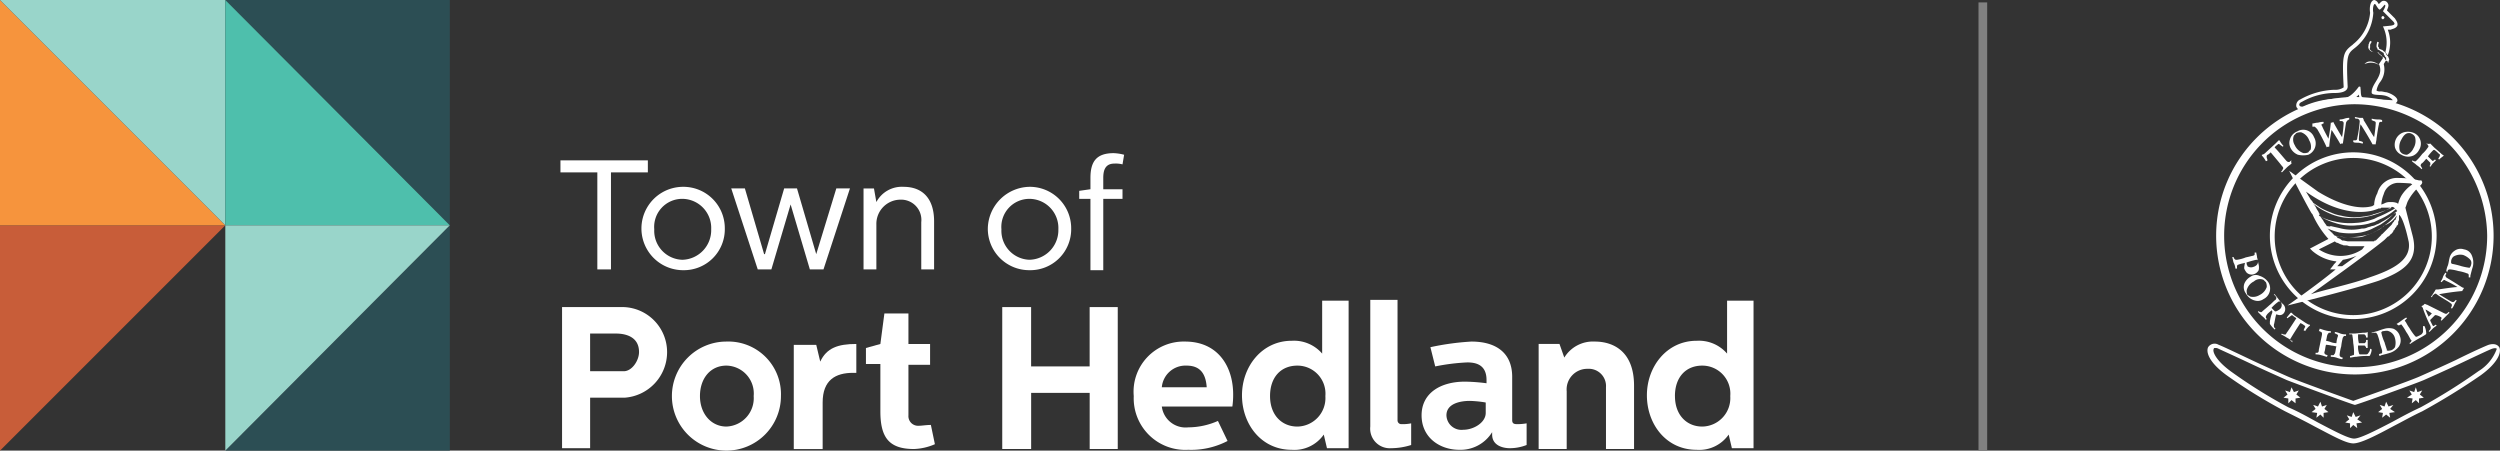 <svg xmlns="http://www.w3.org/2000/svg" width="287.883" height="51.89" viewBox="0 0 287.883 51.89">
  <rect x="0" y="0" width="287.883" height="51.89" fill="#333333" stroke="none"/>
  <g id="Group_3729" data-name="Group 3729" transform="translate(-213 -2553)">
    <g id="Group_2013" data-name="Group 2013" transform="translate(-208.2 2503)">
      <path id="Path_642" data-name="Path 642" d="M502.209,174.1a5.186,5.186,0,0,1,4.986,5.17,5.258,5.258,0,0,1-4.893,5.263h-3.97v5.817H495.1V174.1Zm-3.878,7.386h3.878c.923,0,1.754-1.2,1.754-2.216,0-1.662-1.385-2.124-2.678-2.124H498.33Z" transform="translate(-9.177 -88.738)" fill="#fff"/>
      <path id="Path_643" data-name="Path 643" d="M515.078,178.4a6.061,6.061,0,0,1,6.278,6.278,6.278,6.278,0,1,1-6.278-6.278m-3.047,6.278c0,2.031,1.293,3.509,3.047,3.509a3.269,3.269,0,0,0,3.139-3.509,3.214,3.214,0,0,0-3.139-3.509c-1.847,0-3.047,1.477-3.047,3.509" transform="translate(-10.228 -89.068)" fill="#fff"/>
      <path id="Path_644" data-name="Path 644" d="M526.585,178.792l.462,1.939c.739-1.57,2.031-2.031,4.155-2.031v3.324h-.369c-2.031,0-3.508.831-3.508,3.416v5.36H524v-12h2.585Z" transform="translate(-11.394 -89.091)" fill="#fff"/>
      <path id="Path_645" data-name="Path 645" d="M537.893,174.9v3.509h2.493v2.4h-2.493v5.817a1.113,1.113,0,0,0,1.2,1.2c.369,0,.831-.092,1.385-.092l.462,2.216a6.547,6.547,0,0,1-2.4.554c-2.862,0-3.878-1.293-3.878-4.339v-5.447H533V178.87l1.662-.462.462-3.509h2.77Z" transform="translate(-12.084 -88.799)" fill="#fff"/>
      <path id="Path_646" data-name="Path 646" d="M553.324,174.1v6.832h6.74V174.1H563.3v16.342h-3.232v-6.463h-6.74v6.463H550V174.1Z" transform="translate(-13.388 -88.738)" fill="#fff"/>
      <path id="Path_647" data-name="Path 647" d="M572.309,178.4c3.785,0,5.54,2.862,5.54,6.094a9.3,9.3,0,0,1-.092,1.385h-8.125a2.761,2.761,0,0,0,3.047,2.4,8.525,8.525,0,0,0,3.416-.739l1.108,2.308a9.082,9.082,0,0,1-4.524,1.016,5.937,5.937,0,0,1-6.278-6.186,5.771,5.771,0,0,1,5.909-6.278m2.493,5.263c-.092-1.293-.554-2.493-2.308-2.493a2.733,2.733,0,0,0-2.862,2.493Z" transform="translate(-14.646 -89.068)" fill="#fff"/>
      <path id="Path_648" data-name="Path 648" d="M592.18,173.3v16.989h-2.493l-.369-1.57a4.127,4.127,0,0,1-3.693,1.754c-3.508,0-5.724-2.955-5.724-6.278s2.308-6.278,5.724-6.278a4.287,4.287,0,0,1,3.508,1.477V173.3Zm-9.048,10.987c0,2.216,1.385,3.509,3.139,3.509a3.281,3.281,0,0,0,3.232-3.509,3.228,3.228,0,0,0-3.232-3.509c-1.847,0-3.139,1.293-3.139,3.509" transform="translate(-15.682 -88.676)" fill="#fff"/>
      <path id="Path_649" data-name="Path 649" d="M599.039,173.292v13.757a.436.436,0,0,0,.462.462,4.878,4.878,0,0,0,1.108-.092v2.493a7.688,7.688,0,0,1-2.308.369,2.256,2.256,0,0,1-2.4-2.493V173.2h3.139Z" transform="translate(-16.909 -88.669)" fill="#fff"/>
      <path id="Path_650" data-name="Path 650" d="M608.024,178.4c2.955,0,4.709,1.385,4.709,4.062v4.986c0,.369.185.462.554.462a6.3,6.3,0,0,0,1.108-.092v2.493a5.312,5.312,0,0,1-1.939.369c-.739,0-2.031-.277-2.031-1.57v-.277a4.277,4.277,0,0,1-3.786,2.031c-2.216,0-4.339-1.385-4.339-3.97s2.216-3.878,4.986-3.878a21.07,21.07,0,0,1,2.493.185v-.369c0-1.754-1.2-2.031-2.216-2.031a23.75,23.75,0,0,0-3.693.462l-.554-2.216a30.549,30.549,0,0,1,4.709-.646m-.185,6.832c-1.016,0-2.678.277-2.678,1.662a1.729,1.729,0,0,0,1.939,1.662c1.2,0,2.585-.831,2.585-1.939v-1.2a12.511,12.511,0,0,0-1.846-.185" transform="translate(-17.4 -89.068)" fill="#fff"/>
      <path id="Path_651" data-name="Path 651" d="M619.3,178.677l.554,1.57a3.859,3.859,0,0,1,3.508-1.847c2.216,0,4.524,1.2,4.524,5.078v7.294h-3.232v-7.109a1.986,1.986,0,0,0-2.124-2.124,2.375,2.375,0,0,0-2.4,2.585v6.648H616.9v-12.1h2.4Z" transform="translate(-18.52 -89.068)" fill="#fff"/>
      <path id="Path_652" data-name="Path 652" d="M642.68,173.3v16.989h-2.493l-.369-1.57a4.127,4.127,0,0,1-3.693,1.754c-3.508,0-5.724-2.955-5.724-6.278s2.308-6.278,5.724-6.278a4.287,4.287,0,0,1,3.509,1.477V173.3h3.047Zm-9.048,10.987c0,2.216,1.385,3.509,3.139,3.509A3.281,3.281,0,0,0,640,184.287a3.228,3.228,0,0,0-3.232-3.509c-1.847,0-3.139,1.293-3.139,3.509" transform="translate(-19.555 -88.676)" fill="#fff"/>
      <path id="Path_653" data-name="Path 653" d="M504.964,155.8v1.385h-4.247v11.172h-1.57V157.185H494.9V155.8Z" transform="translate(-9.162 -87.334)" fill="#fff"/>
      <path id="Path_654" data-name="Path 654" d="M509.8,159.1a4.768,4.768,0,0,1,4.8,4.8,4.712,4.712,0,0,1-4.8,4.8,4.8,4.8,0,1,1,0-9.6m-3.324,4.893a3.338,3.338,0,0,0,3.232,3.509,3.412,3.412,0,0,0,3.324-3.509,3.354,3.354,0,0,0-3.324-3.509,3.232,3.232,0,0,0-3.232,3.509" transform="translate(-9.936 -87.587)" fill="#fff"/>
      <path id="Path_655" data-name="Path 655" d="M517.77,159.3l2.216,7.571h.092l2.216-7.571h1.477l2.216,7.571h0L528.3,159.3h1.57l-3.047,9.325h-1.57l-2.216-7.479-2.216,7.479h-1.57L516.2,159.3Z" transform="translate(-10.795 -87.603)" fill="#fff"/>
      <path id="Path_656" data-name="Path 656" d="M533.9,159.285l.277,1.57a3.315,3.315,0,0,1,3.139-1.754c2.124,0,3.509,1.293,3.509,3.97v5.54h-1.477v-5.447a2.331,2.331,0,0,0-2.4-2.585,2.786,2.786,0,0,0-2.77,2.862v5.17H532.7v-9.325h1.2Z" transform="translate(-12.061 -87.587)" fill="#fff"/>
      <path id="Path_657" data-name="Path 657" d="M553,159.1a4.768,4.768,0,0,1,4.8,4.8,4.712,4.712,0,0,1-4.8,4.8,4.768,4.768,0,0,1-4.8-4.8,4.888,4.888,0,0,1,4.8-4.8m-3.232,4.893A3.338,3.338,0,0,0,553,167.5a3.412,3.412,0,0,0,3.324-3.509A3.354,3.354,0,0,0,553,160.485a3.232,3.232,0,0,0-3.232,3.509" transform="translate(-13.25 -87.587)" fill="#fff"/>
      <path id="Path_658" data-name="Path 658" d="M564.586,156.193a3.141,3.141,0,0,0-.923-.092c-1.108,0-1.293.831-1.293,1.662v1.293h2.216v1.108H562.37v8.217h-1.477v-8.217H559.6v-.923l1.293-.185v-1.293c0-1.847.646-2.862,2.678-2.862a5.4,5.4,0,0,1,1.2.185Z" transform="translate(-14.125 -87.265)" fill="#fff"/>
      <path id="Path_659" data-name="Path 659" d="M453.1,135.8l25.852,25.945L453.1,187.689h25.852V135.8Z" transform="translate(-5.955 -85.8)" fill="#2c4e54"/>
      <path id="Path_660" data-name="Path 660" d="M425,163.9v25.945L450.945,163.9Z" transform="translate(-3.8 -87.955)" fill="#c85d39"/>
      <path id="Path_661" data-name="Path 661" d="M425,161.745h25.945L425,135.8Z" transform="translate(-3.8 -85.8)" fill="#f6943d"/>
      <path id="Path_662" data-name="Path 662" d="M425,135.8l25.945,25.945V135.8Z" transform="translate(-3.8 -85.8)" fill="#99d5ca"/>
      <path id="Path_663" data-name="Path 663" d="M453.1,161.745h25.852L453.1,135.8Z" transform="translate(-5.955 -85.8)" fill="#4ebfac"/>
      <path id="Path_664" data-name="Path 664" d="M453.1,163.9v25.945L478.952,163.9Z" transform="translate(-5.955 -87.955)" fill="#99d5ca"/>
      <path id="Path_665" data-name="Path 665" d="M722.185,137.8c.092,0,.185.185.185.185s-.092.185-.185.185a.185.185,0,0,1,0-.369" transform="translate(-26.582 -85.953)" fill="#fff"/>
      <path id="Path_666" data-name="Path 666" d="M722.522,143.208h-.185c-.092,0-.092-.092-.185-.185a.286.286,0,0,0-.092-.185c-.092-.092-.092-.185-.185-.185l-.092-.092a.09.09,0,0,0-.092-.092c-.092,0-.092-.092-.185-.185s-.092-.092-.277-.092h-.185a.658.658,0,0,1-.554-.277.468.468,0,0,1-.092-.462v-.092c0-.092.092-.185.092-.277s.092-.092.092-.185l.185.092c0,.092-.092.092-.092.185a.339.339,0,0,0-.092.277v.185c0,.092-.092.185,0,.277.185.185.277.277.462.277h.185c.185,0,.277,0,.369.092,0,.092.092.092.185.185l.185.185a.09.09,0,0,0,.092.092l.185.185a.286.286,0,0,1,.092.185v.092h.092v-.369l-.092-.092a.323.323,0,0,1-.092-.185.286.286,0,0,1-.092-.185c0-.092,0-.092-.185-.185-.092-.092-.185-.092-.277-.185s-.277-.092-.277-.185v-.092c-.092-.092-.092-.092-.092-.277a1.879,1.879,0,0,1,.092-.462l.185.092a.956.956,0,0,0-.092.369c0,.092,0,.185.092.185v.092c0,.092.092.092.277.185.092,0,.185.092.277.185.185.092.185.185.277.277a.286.286,0,0,0,.092.185l.092.092a.322.322,0,0,1,.092.185c.092.185.092.277,0,.369v.092c0,.092,0,.092-.092.092,0-.185-.092-.185-.092-.185" transform="translate(-26.457 -86.191)" fill="#fff"/>
      <path id="Path_667" data-name="Path 667" d="M721.562,143.866a1.758,1.758,0,0,0-1.662-.092c.369-.462,1.016-.369,1.57,0Z" transform="translate(-26.421 -86.388)" fill="#fff"/>
      <path id="Path_668" data-name="Path 668" d="M717.158,179.846a15.974,15.974,0,1,1,16.158-15.973,15.974,15.974,0,0,1-16.158,15.973m0-31.115a15.144,15.144,0,1,0,15.419,15.142,15.33,15.33,0,0,0-15.419-15.142" transform="translate(-24.971 -86.728)" fill="#fff"/>
      <path id="Path_669" data-name="Path 669" d="M717.7,154.8a9.6,9.6,0,1,0,9.6,9.6,9.6,9.6,0,0,0-9.6-9.6m0,18.743a9.048,9.048,0,1,1,9.048-9.048,9.048,9.048,0,0,1-9.048,9.048" transform="translate(-25.516 -87.257)" fill="#fff"/>
      <path id="Path_670" data-name="Path 670" d="M704.97,168.408h0c.092,0,.092.092.092.185s.092.185.092.277a.7.7,0,0,0,.646.092c.369-.092.646-.369.554-.739a.09.09,0,0,0-.092-.092h-.092a9.449,9.449,0,0,0-1.016.277c-.277.092-.831.185-1.016.277a.2.2,0,0,0-.185.185v.277h-.185a1.711,1.711,0,0,0-.185-.646c-.092-.185-.092-.462-.185-.646a.128.128,0,0,1,.185,0,.323.323,0,0,0,.092.185c.092.092.092.092.277.092a4.2,4.2,0,0,0,1.016-.277c.462-.092.739-.185.831-.185.185-.092.185-.092.185-.185V167.3h.185c0,.092.092.369.092.554.092.277.092.462.185.831a1.459,1.459,0,0,1,0,.646.946.946,0,0,1-.554.462.829.829,0,0,1-.831-.185,2.022,2.022,0,0,1-.277-.462v-.185c.092-.554.092-.554.185-.554" transform="translate(-25.155 -88.216)" fill="#fff"/>
      <path id="Path_671" data-name="Path 671" d="M704.9,171.115a1.629,1.629,0,0,1,.739-.831.991.991,0,0,1,1.016-.092,1.936,1.936,0,0,1,1.016.739,1.358,1.358,0,0,1-.554,1.939,1.137,1.137,0,0,1-.923.185,1.648,1.648,0,0,1-1.108-.831,1.221,1.221,0,0,1-.185-1.108m.739,1.477a1.422,1.422,0,0,0,1.016-.185,1.622,1.622,0,0,0,.831-.923,1.172,1.172,0,0,0-.092-.554l-.277-.277a1.028,1.028,0,0,0-1.108.185,1.545,1.545,0,0,0-.831,1.016,1.171,1.171,0,0,0,.092.554c.092,0,.277.185.369.185" transform="translate(-25.265 -88.43)" fill="#fff"/>
      <path id="Path_672" data-name="Path 672" d="M708.539,172.5c.092.092.277.369.369.462a4.012,4.012,0,0,0,.554.646.762.762,0,0,1,.092,1.108c-.277.277-.554.185-.831.092h0c-.092.185-.185.923-.277,1.2,0,.277,0,.277.185.462l-.092.092a3.444,3.444,0,0,1-.554-.646v-.277a4.161,4.161,0,0,1,.277-1.016v-.185l-.092-.092h0c-.185.185-.462.369-.554.554a.339.339,0,0,0-.092.277c0,.092.092.092.092.185l-.092.092a2.079,2.079,0,0,0-.462-.462l-.462-.462.092-.092c.092.092.092.092.185.092.092.092.185,0,.277-.092s.554-.462.739-.646c.369-.277.554-.554.739-.646a.339.339,0,0,0,.092-.277c0-.092-.092-.092-.092-.185-.277-.185-.185-.185-.092-.185m.462.831h0a4.678,4.678,0,0,0-.831.739h0l.369.369c.092.092.277,0,.554-.185a.623.623,0,0,0,.092-.923H709" transform="translate(-25.401 -88.615)" fill="#fff"/>
      <path id="Path_673" data-name="Path 673" d="M710.7,178.032a2.875,2.875,0,0,0-.554-.369,7.161,7.161,0,0,0-.646-.369l.092-.092a.339.339,0,0,0,.277.092c.092.092.185,0,.277-.185.277-.369.739-1.108,1.108-1.662h0c-.092-.092-.277-.185-.369-.277a.173.173,0,0,0-.277,0c-.092.092-.185.092-.369.277l-.092-.092c.092-.092.369-.462.462-.554h.092l.277.277,1.385.923c.185.092.277.185.462.185v.092a2,2,0,0,0-.554.646.322.322,0,0,0-.185-.092c.092-.185.092-.277.185-.369,0-.092,0-.185-.092-.185a1.23,1.23,0,0,0-.462-.277h0c-.369.554-1.016,1.57-1.108,1.754a.173.173,0,0,0,0,.277l.185.185c0-.277,0-.185-.092-.185" transform="translate(-25.623 -88.792)" fill="#fff"/>
      <path id="Path_674" data-name="Path 674" d="M714.262,176.8c.092,0,.277.092.646.185a2.079,2.079,0,0,0,.646.092v.185h-.185c-.092,0-.092.092-.185.185-.092.185-.092.462-.185.739h0a3.433,3.433,0,0,1,.646.185,1.976,1.976,0,0,0,.554.092h0a2.7,2.7,0,0,1,.185-.831c0-.092,0-.092-.092-.185-.092,0-.092-.092-.277-.092v-.185a2.349,2.349,0,0,1,.646.185,1.8,1.8,0,0,0,.646.092v.185h-.185c-.092,0-.092.092-.185.185a6.914,6.914,0,0,0-.185,1.016,5.313,5.313,0,0,0-.185.923.339.339,0,0,0,.092.277c.092,0,.092.092.277.092a.286.286,0,0,1-.092.185,3.761,3.761,0,0,1-.646-.185,2.08,2.08,0,0,0-.646-.092v-.185h.277c.092,0,.092-.092.185-.185.092-.185.092-.554.185-.831h0c-.092,0-.369-.092-.554-.092a3.863,3.863,0,0,0-.646-.092h0c-.092.277-.092.646-.185.831a.339.339,0,0,0,.092.277c.092,0,.185.092.277.092a.286.286,0,0,1-.092.185c-.092,0-.277-.092-.646-.185a2.079,2.079,0,0,0-.646-.092v-.185h.185c.092,0,.185-.092.185-.277,0-.092.092-.462.185-.923s.185-.831.185-.923c0-.185,0-.185-.092-.277-.092,0-.092-.092-.277-.092a.714.714,0,0,0,.092-.277" transform="translate(-25.953 -88.945)" fill="#fff"/>
      <path id="Path_675" data-name="Path 675" d="M718,177.385h.646l.923-.092c.185,0,.462,0,.554-.092h0v.646h-.185a.4.4,0,0,0-.092-.277c-.092-.092-.092-.092-.185-.092h-.646v.092a3.141,3.141,0,0,0,.092.923h.646c.092,0,.092-.092.185-.185v-.185h.185v.923h-.185c0-.092,0-.092-.092-.185,0-.092-.092-.092-.185-.092h-.646a2.294,2.294,0,0,0,.092.831.322.322,0,0,0,.092.185h.646c.185,0,.277,0,.369-.185a.7.7,0,0,0,.185-.462.286.286,0,0,1,.185.092,1.71,1.71,0,0,1-.185.646c0,.092-.092.092-.277.092a7.021,7.021,0,0,0-1.293.092c-.277,0-.554.092-.739.092v-.185c.185,0,.277-.092.369-.092s.092-.092.092-.277a6.3,6.3,0,0,0-.092-1.108,7.152,7.152,0,0,0-.092-.831c0-.185-.092-.185-.092-.185H718v-.092" transform="translate(-26.275 -88.976)" fill="#fff"/>
      <path id="Path_676" data-name="Path 676" d="M720.8,177.256a5.875,5.875,0,0,1,.646-.185,8.713,8.713,0,0,1,.831-.277,1.888,1.888,0,0,1,1.016,0,1.31,1.31,0,0,1,.739.831,1.325,1.325,0,0,1-.092,1.2,2.085,2.085,0,0,1-1.016.739c-.277.092-.646.185-1.016.277l-.185.092a.323.323,0,0,1-.092-.185.339.339,0,0,1,.277-.092c.092-.092.092-.092.092-.277s-.185-.554-.277-1.016a5.744,5.744,0,0,0-.277-.923c-.092-.092-.092-.185-.185-.185h-.277c-.185.092-.277,0-.185,0m1.754,2.031c.092.092.369,0,.462,0a.922.922,0,0,0,.462-.369,1.864,1.864,0,0,0,0-1.016,1.127,1.127,0,0,0-.739-.831c-.185-.092-.462,0-.646,0-.092,0-.092.092-.185.092v.092a4.99,4.99,0,0,0,.369,1.108c.092.369.277.831.277.923-.185-.092-.092,0,0,0" transform="translate(-26.487 -88.939)" fill="#fff"/>
      <path id="Path_677" data-name="Path 677" d="M723.9,176.139a5.66,5.66,0,0,0,.554-.369,5.669,5.669,0,0,1,.554-.369l.092.092-.185.185c-.092.092-.092.092,0,.185s.185.369.462.739a6.48,6.48,0,0,0,.646.923c.092.092.092.092.185.092a3.036,3.036,0,0,0,.554-.277.711.711,0,0,0,.185-.277v-.646a.128.128,0,0,1,.185,0,2.2,2.2,0,0,1,.185.831s0,.092-.185.185c-.277.185-.831.462-1.108.646a5.464,5.464,0,0,0-.554.369l-.092-.092c.092-.092.185-.092.185-.185.092-.092.092-.092,0-.185s-.277-.554-.554-.923a5.663,5.663,0,0,0-.462-.739c-.092-.092-.092-.185-.185-.092a.323.323,0,0,0-.185.092,1.141,1.141,0,0,1-.277-.185" transform="translate(-26.727 -88.838)" fill="#fff"/>
      <path id="Path_678" data-name="Path 678" d="M728.016,176.193a15.2,15.2,0,0,1-.831-1.939c0-.092-.092-.185-.185-.277a.322.322,0,0,1,.185-.092l.185-.185c.092,0,.185.092.277.092l1.847.923c.369.185.369.185.646-.092l.092.092-.923.923-.092-.092a.286.286,0,0,0,.092-.185v-.092a1.955,1.955,0,0,0-.646-.277h-.092l-.277.277-.277.277v.092l.277.554c.092.092.092.092.185,0,.092,0,.092-.092.185-.092l.092.092c-.092.092-.277.185-.462.369l-.369.369-.092-.092c.277-.277.277-.369.185-.646m-.554-1.847a7.3,7.3,0,0,0,.369.831h0l.185-.185.185-.185h0a5.158,5.158,0,0,0-.739-.462h0" transform="translate(-26.965 -88.707)" fill="#fff"/>
      <path id="Path_679" data-name="Path 679" d="M728.2,172.57a5.465,5.465,0,0,0,.369-.554c.092-.092.092-.185.185-.277h.277c.646-.092,1.847-.277,2.216-.277h0a10.662,10.662,0,0,0-1.385-.739.173.173,0,0,0-.277,0l-.185.185-.092-.092a1.5,1.5,0,0,0,.277-.554,2.018,2.018,0,0,1,.277-.462l.092.092c0,.092,0,.092-.092.185a.339.339,0,0,0,.092.277c.277.185.923.554,1.477.923.185.092.369.277.554.277,0,.092-.185.277-.185.369a26.651,26.651,0,0,0-2.678.369h0c.462.277,1.2.739,1.385.831s.277.092.369,0l.185-.185.092.092a2.019,2.019,0,0,0-.277.462,2.02,2.02,0,0,1-.277.462l-.092-.092c0-.092.092-.185.092-.277s0-.185-.185-.277c-.185-.185-.923-.554-1.57-1.016a.173.173,0,0,0-.277,0c-.092.092-.185.092-.185.185-.092.185-.185.185-.185.092" transform="translate(-27.057 -88.408)" fill="#fff"/>
      <path id="Path_680" data-name="Path 680" d="M730.1,169.388a2.345,2.345,0,0,1,.185-.646c.092-.277.092-.462.185-.831a1.344,1.344,0,0,1,.554-.831,1.179,1.179,0,0,1,1.108-.185,1.136,1.136,0,0,1,.923.739,2.028,2.028,0,0,1,.092,1.293c-.092.277-.185.646-.277,1.016v.185h-.185v-.277a.2.2,0,0,0-.185-.185,4.9,4.9,0,0,0-1.016-.277,5.319,5.319,0,0,0-.923-.185.339.339,0,0,0-.277.092c0,.092-.092.185-.092.277a.322.322,0,0,0-.092-.185m2.678-.369a.7.7,0,0,0,.185-.369.611.611,0,0,0-.092-.554,2.13,2.13,0,0,0-.831-.554,1.511,1.511,0,0,0-1.108.185.8.8,0,0,0-.277.554v.185l.092.092a9.551,9.551,0,0,1,1.108.277,7.73,7.73,0,0,0,.923.185h0" transform="translate(-27.203 -88.181)" fill="#fff"/>
      <path id="Path_681" data-name="Path 681" d="M710.516,155.978c-.092.092-.369.277-.554.462l-.554.554-.092-.092c.092-.092.185-.185.185-.277.092-.092.092-.185-.092-.369-.277-.369-.831-1.016-1.293-1.57h0c-.092.092-.277.277-.369.277-.092.092-.092.092-.092.277,0,.092.092.277.092.369a.323.323,0,0,1-.185.092,2.8,2.8,0,0,0-.462-.646v-.092a.7.7,0,0,0,.369-.185l1.2-1.108.369-.369h.092a2.8,2.8,0,0,0,.462.646l-.092.092c-.092-.092-.277-.185-.369-.277a.128.128,0,0,0-.185,0c-.092.092-.369.277-.369.369h0c.462.462,1.2,1.385,1.385,1.57a.339.339,0,0,0,.277.092c.092,0,.092-.092.277-.185-.092.185,0,.277,0,.369" transform="translate(-25.439 -87.142)" fill="#fff"/>
      <path id="Path_682" data-name="Path 682" d="M711.518,154.861a1.629,1.629,0,0,1-.831-.739,1.27,1.27,0,0,1-.092-1.016,1.362,1.362,0,0,1,.831-.923,1.324,1.324,0,0,1,1.939.646,1.43,1.43,0,0,1-.646,2.031,2.627,2.627,0,0,1-1.2,0m1.477-.646a1.422,1.422,0,0,0-.185-1.016,1.517,1.517,0,0,0-.923-.923,1.171,1.171,0,0,0-.554.092l-.277.277a1.2,1.2,0,0,0,.092,1.108,1.678,1.678,0,0,0,1.016.923,1.171,1.171,0,0,0,.554-.092c.092-.185.277-.277.277-.369" transform="translate(-25.702 -87.041)" fill="#fff"/>
      <path id="Path_683" data-name="Path 683" d="M713.4,151.146c.185,0,.369-.092.646-.092a2.08,2.08,0,0,1,.646-.092v.185a.322.322,0,0,0-.185.092c-.092,0-.092.092,0,.185.185.462.554,1.108.739,1.477h0a14.955,14.955,0,0,0,.277-1.847.339.339,0,0,0,.277-.092c.185.369.831,1.477,1.016,1.754h0a11.79,11.79,0,0,0,.185-1.57c0-.092,0-.185-.185-.277h-.277v-.185a1.624,1.624,0,0,0,.554-.092,1.624,1.624,0,0,1,.554-.092v.185c-.092,0-.092.092-.185.092a.711.711,0,0,0-.185.277c-.092.554-.277,1.847-.369,2.4-.092,0-.277,0-.277.092-.185-.369-.831-1.385-1.016-1.662h0a16.308,16.308,0,0,0-.277,1.939c-.092,0-.277,0-.277.092a22.338,22.338,0,0,0-1.108-2.124l-.277-.277H713.4v-.369" transform="translate(-25.922 -86.928)" fill="#fff"/>
      <path id="Path_684" data-name="Path 684" d="M718.685,150.4c.185,0,.369.092.646.092h.277c0,.092.092.092.092.277.369.554.923,1.57,1.2,1.939h0a13.787,13.787,0,0,0,.185-1.57c0-.185,0-.185-.185-.277-.092,0-.185-.092-.277-.092v-.185a3.274,3.274,0,0,0,.646.092c.185,0,.462,0,.554.092v.185h-.185c-.092,0-.185.092-.185.277-.092.369-.185,1.016-.277,1.662,0,.185-.092.462-.092.646h-.369c-.185-.369-1.108-1.939-1.385-2.308h0a15.011,15.011,0,0,0-.185,1.662c0,.185,0,.277.185.277.092,0,.185.092.277.092v.185c-.185,0-.369-.092-.554-.092-.277,0-.462,0-.554-.092v-.185h.277c.092,0,.185-.092.185-.277a13.483,13.483,0,0,0,.277-1.847.326.326,0,0,0-.369-.369c-.185,0-.185-.092-.185-.185" transform="translate(-26.313 -86.92)" fill="#fff"/>
      <path id="Path_685" data-name="Path 685" d="M723.7,154.049a1.511,1.511,0,0,1,.185-1.108,1.473,1.473,0,0,1,.831-.646,1.8,1.8,0,0,1,1.2.092,1.348,1.348,0,0,1,.554,1.939,1.455,1.455,0,0,1-.646.646,1.48,1.48,0,0,1-1.385-.092,1.31,1.31,0,0,1-.739-.831m1.385.831a1.43,1.43,0,0,0,.739-.739,1.622,1.622,0,0,0,.185-1.293.721.721,0,0,0-.369-.369.555.555,0,0,0-.369-.092c-.369,0-.646.369-.831.739a1.622,1.622,0,0,0-.185,1.293.721.721,0,0,0,.369.369,1,1,0,0,0,.462.092" transform="translate(-26.709 -87.061)" fill="#fff"/>
      <path id="Path_686" data-name="Path 686" d="M727.924,153.7l.462.462.739.646a1.593,1.593,0,0,0,.369.277h0c-.092.092-.369.277-.554.462l-.092-.092c.092-.185.185-.277.185-.369s0-.185-.092-.185c-.092-.092-.462-.462-.554-.462H728.3a5.277,5.277,0,0,0-.646.739h0l.462.462c.092.092.185.092.185,0,.092,0,.092-.092.185-.092l.092.092-.369.369c-.092.092-.185.277-.277.369l-.092-.092c.092-.092.092-.092.092-.185v-.185l-.462-.462h0c-.185.185-.369.462-.554.554a.339.339,0,0,0-.092.277c.092.092.092.185.185.277l-.092.092a2.929,2.929,0,0,0-.554-.462c-.185-.185-.369-.277-.554-.462l.092-.092c.092.092.092.092.185.092.092.092.185,0,.277-.092A6.035,6.035,0,0,0,727,154.9a3.493,3.493,0,0,0,.646-.739.173.173,0,0,0,0-.277c0-.092-.092-.092-.185-.185.369.092.461,0,.461,0" transform="translate(-26.873 -87.173)" fill="#fff"/>
      <path id="Path_687" data-name="Path 687" d="M733.909,179.067c-.185-.277-.554-.462-1.2-.277-.277.092-1.939.831-3.785,1.754-1.57.739-3.232,1.477-4.063,1.847-1.2.554-7.017,2.585-7.756,2.862-.739-.277-6.463-2.308-7.663-2.862-.831-.369-2.493-1.108-4.062-1.847-1.939-.923-3.508-1.662-3.785-1.754a.884.884,0,0,0-1.2.277c-.277.554.092,1.754,2.124,3.232a59.575,59.575,0,0,0,6.74,4.155c1.293.646,2.4,1.2,3.416,1.754,2.124,1.108,3.6,1.939,4.432,1.939s2.493-.831,4.709-2.031c.923-.462,2.031-1.108,3.232-1.662a76.694,76.694,0,0,0,6.74-4.155c2.031-1.477,2.4-2.678,2.124-3.232m-2.4,2.77a67.557,67.557,0,0,1-6.648,4.155c-1.2.554-2.216,1.108-3.232,1.662-2.124,1.108-3.785,1.939-4.432,1.939s-2.216-.831-4.155-1.847c-1.016-.554-2.124-1.2-3.416-1.754a58.18,58.18,0,0,1-6.648-4.155c-1.754-1.293-2.124-2.308-1.939-2.585,0-.092.092-.092.185-.092a.7.7,0,0,1,.369.092c.185.092,2.031.923,3.785,1.754,1.57.739,3.232,1.477,4.063,1.847.923.369,7.663,2.862,7.848,2.862s7.109-2.493,7.94-2.862,2.493-1.108,4.063-1.847c1.754-.831,3.508-1.662,3.785-1.754s.462-.092.554,0a5.009,5.009,0,0,1-2.124,2.585" transform="translate(-24.918 -89.089)" fill="#fff"/>
      <path id="Path_688" data-name="Path 688" d="M726.954,184.469l-.554.185-.185-.554-.185.554-.554-.185.277.462-.554.369.646.092-.092.554.462-.369.369.369v-.554l.554-.092-.462-.369Z" transform="translate(-26.827 -89.505)" fill="#fff"/>
      <path id="Path_689" data-name="Path 689" d="M718.885,188.031l.369-.462-.554.185-.277-.554-.185.554-.554-.185.277.462-.462.369.554.092v.554l.369-.369.462.369-.092-.554.646-.092Z" transform="translate(-26.237 -89.743)" fill="#fff"/>
      <path id="Path_690" data-name="Path 690" d="M723.354,186.269l-.554.185-.277-.554-.185.554-.554-.185.277.462-.462.369.554.092-.092.554.462-.369.462.369-.092-.554.646-.092-.554-.369Z" transform="translate(-26.551 -89.643)" fill="#fff"/>
      <path id="Path_691" data-name="Path 691" d="M711.277,184.931l.277-.462-.554.185-.277-.554-.185.554-.554-.185.277.462-.462.369.554.092v.554l.369-.369.462.369v-.554l.554-.092Z" transform="translate(-25.646 -89.505)" fill="#fff"/>
      <path id="Path_692" data-name="Path 692" d="M714.777,186.731l.277-.462-.554.185-.185-.554-.277.554-.554-.185.277.462-.462.369.646.092-.092.554.462-.369.369.369v-.554l.554-.092Z" transform="translate(-25.914 -89.643)" fill="#fff"/>
      <path id="Path_693" data-name="Path 693" d="M725.811,158.393l-.092-.185h-.277a9.519,9.519,0,0,0-2.308-.277,2.354,2.354,0,0,0-2.493,1.754,3.1,3.1,0,0,0-.369,1.385c-.092,0-.092,0-.185.092-1.57.462-3.878-.185-6.278-1.662l-3.324-2.4.554,1.108s1.477,2.862,2.031,3.786l.092.092a10.79,10.79,0,0,0,1.847,2.862l-2.124,1.108.277.277a5.092,5.092,0,0,0,2.77,1.2c-.092.185-.277.277-.369.462l-.369.462h.646c-1.847,1.57-5.54,4.155-5.54,4.155,8.217-2.031,10.526-2.862,10.526-2.862,2.955-1.108,4.616-2.308,3.878-5.17-.554-2.124-.739-2.862-.831-3.232.092-.185.185-.554.277-.739a6.036,6.036,0,0,1,1.385-1.754c.185-.185.277-.277.277-.462m-12.834,2.031-.554-.923c4.893,3.509,8.125,2.031,8.125,2.031.092,0,.185-.092.277-.092h.092c.092,0,.092,0,.185-.092h1.2a13.18,13.18,0,0,1-2.031.739c-.092,0-.185.092-.277.092l-.277.092c-.185,0-.462.092-.646.092a6.1,6.1,0,0,1-1.293.092,6.235,6.235,0,0,1-1.293-.185,4.572,4.572,0,0,1-1.2-.369,6.958,6.958,0,0,1-1.2-.554l-.831-.554a1.274,1.274,0,0,0-.277-.369m1.016,1.662a.09.09,0,0,0-.092-.092V161.9c-.092-.185-.185-.277-.277-.462h0a1.931,1.931,0,0,0-.369-.554,7.548,7.548,0,0,0,1.847,1.108,6.2,6.2,0,0,0,2.585.554,7.966,7.966,0,0,0,2.585-.369,8.083,8.083,0,0,0,2.031-.923.48.48,0,0,1,.369.185,13.9,13.9,0,0,1-2.031,1.016l-.185.092-.185.092-.277.092a5.885,5.885,0,0,1-.646.185,5.4,5.4,0,0,1-1.2.185,7.591,7.591,0,0,1-2.493-.185,5.97,5.97,0,0,1-1.2-.369l-.554-.277a.286.286,0,0,0,.092-.185m.831,1.385h0c-.092-.185-.277-.369-.369-.554h0c-.092-.185-.277-.369-.369-.554h0a6.929,6.929,0,0,0,1.662.739,6.046,6.046,0,0,0,2.585.277,6.234,6.234,0,0,0,1.293-.185,5.9,5.9,0,0,1,.646-.185l.554-.277a6.864,6.864,0,0,0,1.939-1.2l.092.092h0a.09.09,0,0,0,.092.092,8.327,8.327,0,0,1-1.847,1.293c-.092.092-.185.092-.277.185-.092,0-.185.092-.277.092a1.312,1.312,0,0,1-.554.185c-.185.092-.369.092-.554.185a1.171,1.171,0,0,1-.554.092,5.266,5.266,0,0,1-2.4,0c-.369-.092-.831-.185-1.2-.277-.185.092-.277,0-.462,0m6.648-.092c-.092.092-.185.092-.185.185-.092.092-.185.092-.277.185-.185.092-.277.185-.462.277l-.554.277c-.185.092-.369.092-.554.185a9.105,9.105,0,0,1-2.216.277c-.369,0-.739-.092-1.108-.092-.092,0-.185-.092-.369-.092h0l-.185-.185-.092-.092a.09.09,0,0,0-.092-.092l-.092-.092-.092-.092-.092-.092-.092-.092-.092-.092a8.124,8.124,0,0,0,1.385.462,7.848,7.848,0,0,0,2.4,0,5.97,5.97,0,0,0,1.2-.369l.554-.277.554-.277a8.771,8.771,0,0,0,1.754-1.477V162h0v.185a5.5,5.5,0,0,1-1.293,1.2m1.385-1.108v.092h0c0,.092-.092.185-.092.277h0c0,.092,0,.092-.092.092h0c-.092.092-.092.185-.185.277l-.092.092c0,.092-.092.092-.092.185l-.092.092-.092.092-.092.092-.092.092-.092.092-.092.092-.092.092-.092.092-.092.092-.092.092-.092.092-.092.092a.09.09,0,0,0-.092.092l-.092.092-.369.369-.185.185h-.092a.09.09,0,0,0-.092.092h-3.046l-.462-.092h-.092c-.092,0-.092,0-.185-.092a.09.09,0,0,1-.092-.092c-.092,0-.185-.092-.277-.092a.09.09,0,0,1-.092-.092l-.185-.185h0a5.452,5.452,0,0,0,1.293.185h1.2a2.459,2.459,0,0,0,1.108-.277,5.648,5.648,0,0,0,1.108-.462,3.314,3.314,0,0,0,.923-.646,2.769,2.769,0,0,0,1.384-1.108m-8.956,3.878,1.847-.923a.48.48,0,0,0,.369.185h0c.092.092.185.092.369.185h.092c.092.092.185.092.369.092h.092c.185,0,.277.092.462.092h1.662l-.277.369a4.5,4.5,0,0,1-4.986,0m4.34.739-1.662,1.2h-.554l.646-.739a6.594,6.594,0,0,0,1.57-.462m6-1.662c.369,2.124-1.754,3.232-4.524,4.155-1.939.739-5.447,1.477-6.74,1.939,0,0,6.74-4.8,8.494-6.278h0l.185-.185.092-.092c.092-.092.092-.092.185-.092a.09.09,0,0,1,.092-.092l.092-.092a.09.09,0,0,1,.092-.092l.092-.092.092-.092c0-.092.092-.092.092-.185a.09.09,0,0,1,.092-.092c0-.092.092-.092.092-.185a.09.09,0,0,1,.092-.092c0-.092.092-.092.092-.185a.09.09,0,0,1,.092-.092.339.339,0,0,0,.092-.277h0v-.092h0c0-.092.092-.185.092-.277h0v-.554c.277.092.739,1.293,1.108,3.047m-.831-5.263a3.859,3.859,0,0,0-.369.923c-.092,0-.092-.092-.185-.092h0a1.571,1.571,0,0,0-.646-.092h-.277a1.312,1.312,0,0,0-.554.185h0c-.092,0-.185.092-.277.092a3.615,3.615,0,0,1,.277-1.2,1.755,1.755,0,0,1,1.57-1.293c.831,0,1.754.092,1.847.092a4.359,4.359,0,0,0-1.385,1.385" transform="translate(-25.684 -87.434)" fill="#fff"/>
      <path id="Path_694" data-name="Path 694" d="M723.032,138.755c.092-.369-.185-.646-.277-.831l-.923-.923c.092-.277.277-.554.092-.831a.508.508,0,0,0-.462-.277c-.185,0-.277.092-.462.277l-.092.092-.092-.092a.613.613,0,0,0-.462-.369h0c-.462.092-.554.923-.462,1.477a5.188,5.188,0,0,1-1.939,3.6l-.092.092c-1.108.831-1.2,1.2-1.016,4.8v.092a1.643,1.643,0,0,1-1.016.277h-.092a8.606,8.606,0,0,0-3.878,1.108.749.749,0,0,0-.462.831.731.731,0,0,0,.739.462h.369a9.125,9.125,0,0,1,4.155-.923h.092a2.939,2.939,0,0,0,1.847-.923,1,1,0,0,0,.277.646,1.049,1.049,0,0,0,.739.277h.092l2.862.185h0a.613.613,0,0,0,.462-.369c.092-.462-.831-.923-1.293-1.016-.185,0-.369-.092-.646-.092a.692.692,0,0,1-.462-.092,2.4,2.4,0,0,1,.369-.923,2.4,2.4,0,0,0,.462-2.124c.092-.185.185-.277.277-.462h-.092l-.185-.369-.554.831c.646,1.385-.923,2.216-.831,3.324.092.277.923.185,1.385.277.646.092,1.108.554,1.016.554l-2.955-.185h-.092c-.739,0-.554-.646-.646-1.2,0-.092,0-.185-.092-.185H718.6c-.739,1.016-1.385,1.385-2.031,1.385h-.092a10.2,10.2,0,0,0-4.339.923h-.092c-.369,0-.462-.369,0-.554a7.67,7.67,0,0,1,3.693-1.016h.092c.554,0,1.477-.092,1.477-.739-.185-3.786,0-3.786.923-4.524a5.584,5.584,0,0,0,2.031-3.97c-.092-.462,0-1.016.185-1.016.092,0,.369.646.554.646.092,0,.554-.554.554-.554.277,0-.185.739-.185.739l1.108,1.108c.277.277.369.462-.185.554l-.923.092a4.206,4.206,0,0,1,.277,2.955l.277.369a4.075,4.075,0,0,0,0-2.955h.369c.092-.092.554-.092.739-.462" transform="translate(-25.767 -85.8)" fill="#fff"/>
      <rect id="Rectangle_1168" data-name="Rectangle 1168" width="287.883" height="51.889" transform="translate(421.2 50)" fill="none"/>
    </g>
    <line id="Line_97" data-name="Line 97" y2="51.612" transform="translate(441.33 2553.277)" fill="none" stroke="#818181" stroke-miterlimit="10" stroke-width="1"/>
  </g>
</svg>

